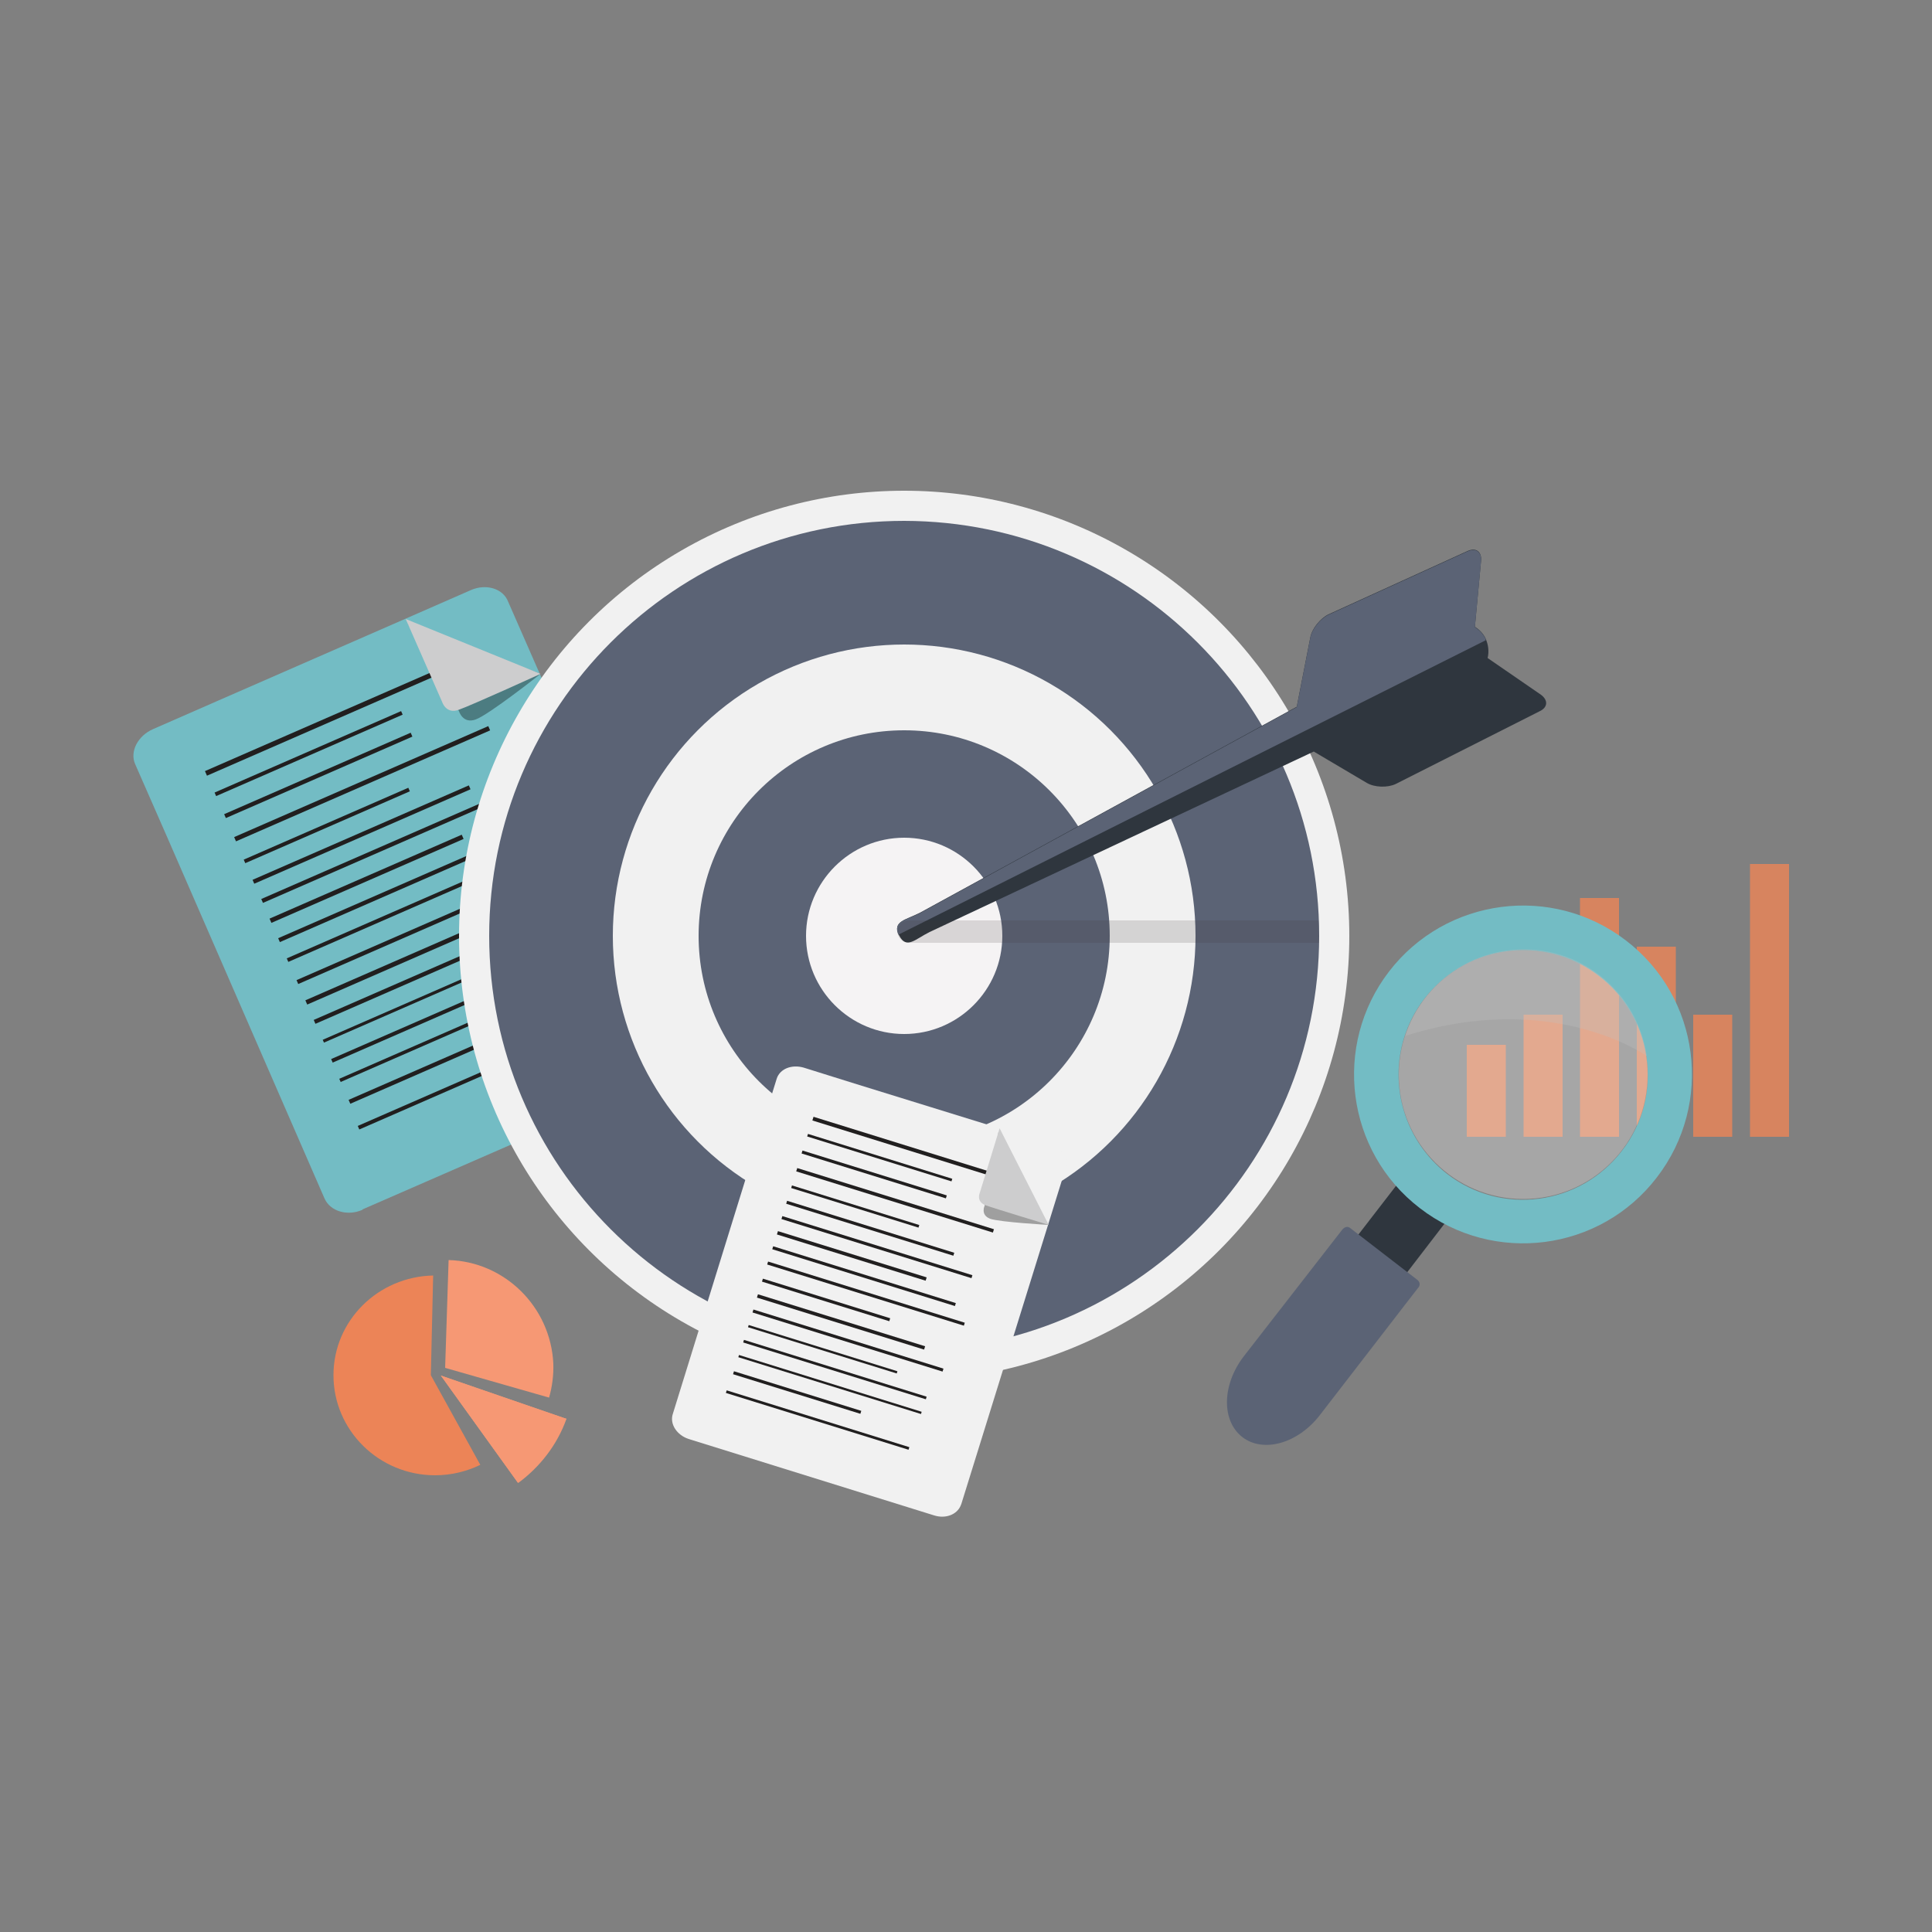 <?xml version="1.0" encoding="utf-8"?>
<!-- Generator: Adobe Illustrator 25.2.1, SVG Export Plug-In . SVG Version: 6.00 Build 0)  -->
<svg version="1.1" id="Layer_1" xmlns="http://www.w3.org/2000/svg" xmlns:xlink="http://www.w3.org/1999/xlink" x="0px" y="0px"
	 viewBox="0 0 500 500" style="enable-background:new 0 0 500 500;" xml:space="preserve">
<rect x="0" y="0" width="500" height="500" fill="#808080" stroke="none"/>
<style type="text/css">
	.st0{opacity:0.8;fill:#EC8457;enable-background:new    ;}
	.st1{fill:#73BCC4;}
	.st2{fill:#211F1F;}
	.st3{opacity:0.34;enable-background:new    ;}
	.st4{fill:#CDCDCE;}
	.st5{fill:#F1F1F1;}
	.st6{fill:#5B6375;}
	.st7{fill:#F5F3F4;}
	.st8{fill:#2F363E;}
	.st9{opacity:0.16;fill:#3D3835;enable-background:new    ;}
	.st10{opacity:0.3;fill:#FFFFFF;enable-background:new    ;}
	.st11{opacity:0.3;fill:#C0C0C0;enable-background:new    ;}
	.st12{fill:#EC8457;}
	.st13{fill:#F69874;}
</style>
<g>
	<g>
		<rect x="379.6" y="270.4" class="st0" width="10.1" height="23.8"/>
		<rect x="394.3" y="262.6" class="st0" width="10.1" height="31.6"/>
		<rect x="438.2" y="262.6" class="st0" width="10.1" height="31.6"/>
		<rect x="408.9" y="232.4" class="st0" width="10.1" height="61.8"/>
		<rect x="423.6" y="245" class="st0" width="10.1" height="49.3"/>
		<rect x="452.9" y="223.6" class="st0" width="10.1" height="70.6"/>
	</g>
	<path class="st1" d="M121.9,152.7l-16.9,7.4l-48.5,21.2l-16.9,7.4c-3.9,1.7-6.1,5.8-4.6,9.1l8.2,18.7L84,310.2
		c1.5,3.3,5.9,4.6,9.8,2.9V313l82.3-35.9l0,0c3.7-1.6,5.7-5.3,4.7-8.5c-0.1-0.2-0.1-0.4-0.2-0.6l-40.9-93.6l-8.2-18.7
		C130.2,152.3,125.8,151,121.9,152.7z"/>
	
		<rect x="50.2" y="184.4" transform="matrix(0.916 -0.4 0.4 0.916 -66.701 50.729)" class="st2" width="75.8" height="1.3"/>
	<rect x="53.6" y="194.6" transform="matrix(0.916 -0.4 0.4 0.916 -71.404 48.299)" class="st2" width="52.7" height="1"/>
	
		<rect x="56.1" y="200.2" transform="matrix(0.916 -0.4 0.4 0.916 -73.457 49.765)" class="st2" width="52.7" height="1.1"/>
	
		<rect x="57.9" y="202.3" transform="matrix(0.916 -0.4 0.4 0.916 -73.359 54.493)" class="st2" width="71.8" height="1.2"/>
	<rect x="61.4" y="213.2" transform="matrix(0.916 -0.4 0.4 0.916 -78.447 51.742)" class="st2" width="46.5" height="1"/>
	
		<rect x="63.1" y="215.5" transform="matrix(0.916 -0.4 0.4 0.916 -78.637 55.54)" class="st2" width="61.1" height="1.1"/>
	
		<rect x="65" y="218.8" transform="matrix(0.916 -0.4 0.4 0.916 -79.445 58.241)" class="st2" width="69.5" height="1.1"/>
	
		<rect x="67.8" y="226.9" transform="matrix(0.916 -0.4 0.4 0.916 -83.106 57.019)" class="st2" width="54.3" height="1.2"/>
	
		<rect x="69.5" y="229.5" transform="matrix(0.916 -0.4 0.4 0.916 -83.472 60.386)" class="st2" width="66.7" height="1.1"/>
	
		<rect x="71.5" y="233.7" transform="matrix(0.916 -0.4 0.4 0.916 -84.76 62.556)" class="st2" width="71.8" height="1"/>
	
		<rect x="75.1" y="244.4" transform="matrix(0.916 -0.4 0.4 0.916 -89.808 59.826)" class="st2" width="46.5" height="1.1"/>
	
		<rect x="88.6" y="275.4" transform="matrix(0.916 -0.4 0.4 0.916 -101.098 67.816)" class="st2" width="46.5" height="1.1"/>
	
		<rect x="76.8" y="246.7" transform="matrix(0.916 -0.4 0.4 0.916 -89.998 63.624)" class="st2" width="61.1" height="1.2"/>
	
		<rect x="78.6" y="250.1" transform="matrix(0.916 -0.4 0.4 0.916 -90.846 66.304)" class="st2" width="69.5" height="1.1"/>
	
		<rect x="81.5" y="258.3" transform="matrix(0.916 -0.4 0.4 0.916 -94.451 65.092)" class="st2" width="54.3" height="0.8"/>
	
		<rect x="83.2" y="260.8" transform="matrix(0.916 -0.4 0.4 0.916 -94.832 68.471)" class="st2" width="66.7" height="1"/>
	
		<rect x="90.1" y="278.1" transform="matrix(0.916 -0.4 0.4 0.916 -101.183 72.691)" class="st2" width="66.7" height="1"/>
	
		<rect x="85.3" y="265.9" transform="matrix(0.916 -0.4 0.4 0.916 -96.689 69.745)" class="st2" width="66.7" height="0.9"/>
	<path class="st3" d="M105.6,161.5l13.2,22.6c0,0,1,3.3,4.3,2.1c3.4-1.2,16.8-11.8,16.8-11.8L105.6,161.5z"/>
	<path class="st4" d="M105,160.2l9.4,21.4c0,0,1,3.3,4.3,2.1c3.4-1.2,21.2-9.3,21.2-9.3L105,160.2z"/>
	<ellipse class="st5" cx="234" cy="242.2" rx="115.2" ry="115.2"/>
	<path class="st6" d="M341.4,242.2c0,59.3-48.1,107.4-107.4,107.4s-107.4-48.1-107.4-107.4S174.7,134.8,234,134.8
		C293.3,134.9,341.4,182.9,341.4,242.2z"/>
	<ellipse class="st5" cx="234" cy="242.2" rx="75.4" ry="75.4"/>
	<ellipse class="st6" cx="234" cy="242.2" rx="53.2" ry="53.2"/>
	<path class="st7" d="M259.4,242.2c0,14-11.4,25.4-25.4,25.4s-25.4-11.4-25.4-25.4s11.4-25.4,25.4-25.4
		C248,216.8,259.4,228.2,259.4,242.2z"/>
	<path class="st8" d="M398.8,179.8l-13.8-9.5c0.4-1.7,0.2-3.5-0.6-5.2c-0.6-1.2-1.6-2.2-2.7-2.9l1.6-17.1c0.2-2.3-1.3-3.5-3.5-2.5
		l-36,16.4c-2.1,1-4.3,3.7-4.7,6l-3.5,17.9l-97.5,53.3c-3.7,1.9-7.3,2.2-5.4,5.9c1.9,3.7,4.2,0.9,7.9-0.9l99.4-46.7l13.7,8.1
		c2,1.2,5.4,1.3,7.5,0.3l37.2-18.8C400.6,183.1,400.7,181.2,398.8,179.8z"/>
	<path class="st6" d="M384.4,165.2c-0.6-1.2-1.6-2.2-2.7-2.9l1.6-17.1c0.2-2.3-1.3-3.5-3.5-2.5l-36,16.4c-2.1,1-4.3,3.7-4.7,6
		l-3.5,17.9l-97.5,53.3c-3.6,1.8-7.1,2.2-5.6,5.6l152-76.2C384.5,165.5,384.5,165.4,384.4,165.2z"/>
	<path class="st9" d="M341.4,243.1c0,0.3,0,0.5,0,0.9H235.2c-1.5,0-2.9-1.2-2.9-2.8v-0.3c0-1.5,1.4-2.7,2.9-2.7h106.1
		C341.3,239.8,341.4,241.5,341.4,243.1z"/>
	<g>
		<path class="st5" d="M271.7,296.1l-13.1-4.1l-37.5-11.6l-13.1-4.1c-3.1-0.9-6.2,0.3-7,2.9l-4.5,14.5L174.1,366
			c-0.8,2.6,1.1,5.4,4.1,6.4l0,0l63.6,19.8l0,0c2.9,0.9,5.8-0.2,6.8-2.5c0.1-0.2,0.1-0.3,0.2-0.5l22.5-72.4l4.5-14.5
			C276.6,299.8,274.8,297,271.7,296.1z"/>
		
			<rect x="236.6" y="269.7" transform="matrix(0.297 -0.955 0.955 0.297 -117.591 435.829)" class="st2" width="1" height="56.2"/>
		
			<rect x="227.2" y="280" transform="matrix(0.297 -0.955 0.955 0.297 -125.979 427.94)" class="st2" width="0.7" height="39.1"/>
		
			<rect x="225.8" y="284.3" transform="matrix(0.297 -0.955 0.955 0.297 -131.119 429.724)" class="st2" width="0.8" height="39.1"/>
		
			<rect x="231.1" y="283.9" transform="matrix(0.297 -0.955 0.955 0.297 -133.702 439.533)" class="st2" width="0.9" height="53.3"/>
		
			<rect x="220.9" y="295" transform="matrix(0.297 -0.955 0.955 0.297 -142.576 430.802)" class="st2" width="0.7" height="34.5"/>
		
			<rect x="224.8" y="295.2" transform="matrix(0.297 -0.955 0.955 0.297 -145.216 438.535)" class="st2" width="0.8" height="45.3"/>
		
			<rect x="226.5" y="297" transform="matrix(0.297 -0.955 0.955 0.297 -148.668 443.589)" class="st2" width="0.8" height="51.5"/>
		
			<rect x="219.9" y="304.8" transform="matrix(0.297 -0.955 0.955 0.297 -155.328 438.955)" class="st2" width="0.9" height="40.3"/>
		
			<rect x="223.2" y="305.5" transform="matrix(0.297 -0.955 0.955 0.297 -158.183 445.723)" class="st2" width="0.8" height="49.5"/>
		
			<rect x="223.7" y="308.1" transform="matrix(0.297 -0.955 0.955 0.297 -162.129 449.38)" class="st2" width="0.8" height="53.3"/>
		
			<rect x="213.3" y="319.1" transform="matrix(0.297 -0.955 0.955 0.297 -170.891 440.611)" class="st2" width="0.8" height="34.5"/>
		
			<rect x="205.9" y="343.1" transform="matrix(0.297 -0.955 0.955 0.297 -199.099 450.38)" class="st2" width="0.8" height="34.5"/>
		
			<rect x="217.2" y="319.4" transform="matrix(0.297 -0.955 0.955 0.297 -173.643 448.382)" class="st2" width="0.9" height="45.3"/>
		
			<rect x="219" y="321.2" transform="matrix(0.297 -0.955 0.955 0.297 -177.039 453.417)" class="st2" width="0.8" height="51.5"/>
		
			<rect x="212.6" y="329" transform="matrix(0.297 -0.955 0.955 0.297 -183.755 448.803)" class="st2" width="0.6" height="40.3"/>
		
			<rect x="215.7" y="329.6" transform="matrix(0.297 -0.955 0.955 0.297 -186.498 455.531)" class="st2" width="0.7" height="49.5"/>
		
			<rect x="211.2" y="342.7" transform="matrix(0.297 -0.955 0.955 0.297 -202.148 460.404)" class="st2" width="0.7" height="49.5"/>
		
			<rect x="214.5" y="333.5" transform="matrix(0.297 -0.955 0.955 0.297 -191.123 457.041)" class="st2" width="0.6" height="49.5"/>
		<path class="st3" d="M258.4,293l-3.6,19.1c0,0-1.1,2.3,1.4,3.3c2.5,0.9,15.1,1.6,15.1,1.6L258.4,293z"/>
		<path class="st4" d="M258.7,292l-5.1,16.6c0,0-1.1,2.3,1.4,3.3c2.5,0.9,16.4,5.1,16.4,5.1L258.7,292z"/>
	</g>
	<path class="st8" d="M350.4,321c-2.3,2.9-1.3,7.5,2.2,10.2l0,0c3.5,2.7,8.2,2.5,10.4-0.4l14.9-19.4c2-1.5-11.7-11.2-12.6-9.7
		L350.4,321z"/>
	<path class="st6" d="M347.4,318.2L347.4,318.2c0.6-0.7,1.4-0.9,2-0.4l17.5,13.5c0.6,0.5,0.7,1.4,0.1,2l-3.1,4l0,0l-22.3,28.9
		c-5.7,7.4-14.7,9.9-20.1,5.7c-5.4-4.2-5.3-13.5,0.4-20.9L347.4,318.2L347.4,318.2z"/>
	<path class="st1" d="M359.5,251.4c-14.7,19.1-11.2,46.6,8,61.3c19.1,14.7,46.6,11.2,61.3-8c14.7-19.1,11.2-46.6-8-61.3
		C401.7,228.7,374.2,232.3,359.5,251.4z M363.4,268.5c1.1-3.5,2.8-6.9,5.2-10c10.9-14.1,31.1-16.8,45.2-5.9
		c6.9,5.3,11.1,12.9,12.3,21c1.2,8.3-0.8,17.1-6.4,24.3c-10.9,14.1-31.1,16.8-45.2,5.9C363.5,295.2,359.5,281,363.4,268.5z"/>
	<ellipse class="st10" cx="394.2" cy="278.1" rx="32.2" ry="32.2"/>
	<path class="st11" d="M368.8,258.3c-2.4,3.1-4,6.4-5.1,9.8l0,0c37.8-12,61.9,4.8,62.5,5.2c-1.2-8-5.3-15.6-12.3-21
		C399.9,241.5,379.6,244.2,368.8,258.3z"/>
	<g>
		<path class="st12" d="M112.1,330.1c-14.3,0.3-25.8,11.7-25.8,25.8c0,14.3,11.8,25.9,26.3,25.9c4.2,0,8.2-1,11.7-2.7l-12.8-23.2
			L112.1,330.1z"/>
	</g>
	<g>
		<path class="st13" d="M116.1,326.1l-0.9,27.9l26.9,7.7c0.8-2.8,1.2-5.8,1.1-8.8C142.5,338.2,130.6,326.5,116.1,326.1z"/>
	</g>
	<g>
		<polyline class="st13" points="134,383.7 114.1,356 146.6,367.2 		"/>
		<path class="st13" d="M146.6,367.2L114.1,356l20,27.8C139.8,379.6,144.2,373.9,146.6,367.2z"/>
	</g>
</g>
</svg>
